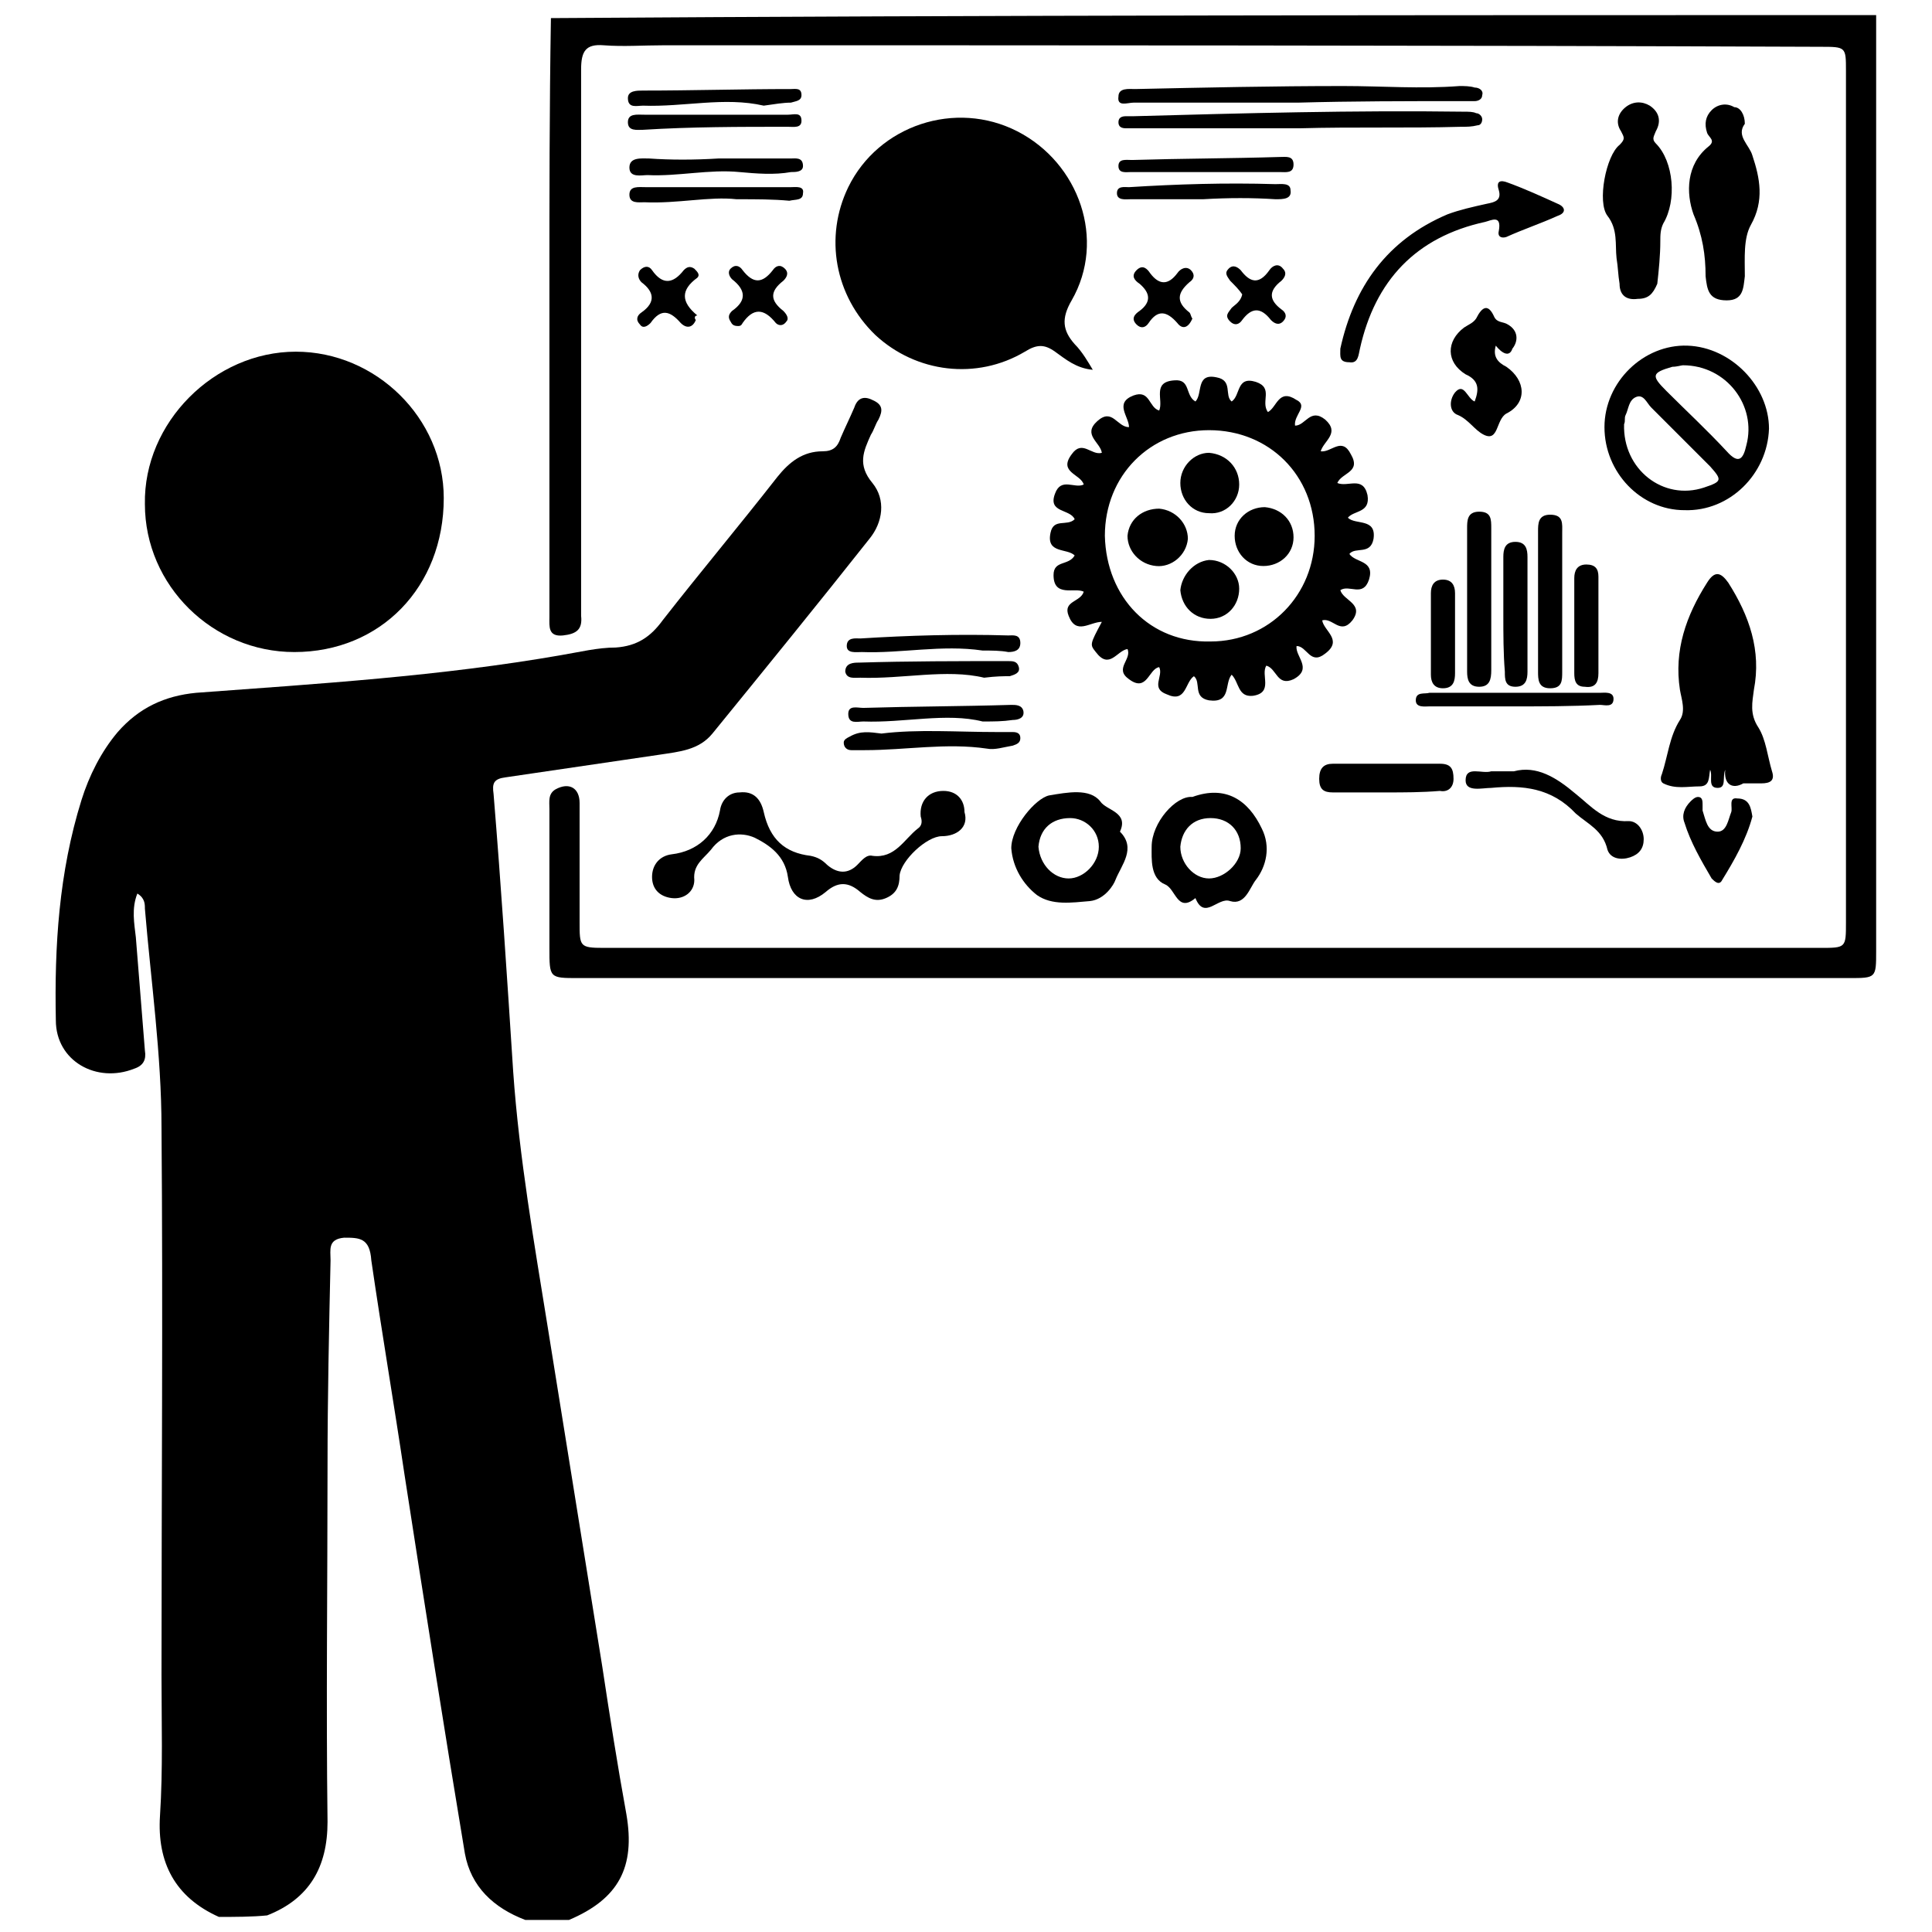 <svg xmlns="http://www.w3.org/2000/svg" xmlns:xlink="http://www.w3.org/1999/xlink" id="Calque_1" x="0px" y="0px" viewBox="0 0 128 128" style="enable-background:new 0 0 128 128;" xml:space="preserve"><g>	<path d="M14.5,127c-2.9-1.3-4.1-3.6-3.9-6.7c0.2-3.1,0.1-6.2,0.1-9.3c0-12.1,0.1-24.2,0-36.3C10.7,69.9,10,65,9.6,60.2  c0-0.3,0-0.7-0.5-1c-0.4,1-0.2,2-0.1,2.9c0.2,2.5,0.4,5,0.6,7.5c0.1,0.6-0.1,1-0.7,1.2c-2.5,1-5.2-0.5-5.2-3.2  C3.6,62.7,3.9,57.8,5.4,53c0.5-1.6,1.3-3.2,2.4-4.5c1.4-1.6,3.1-2.4,5.2-2.6c8.1-0.6,16.2-1.1,24.2-2.5c1.2-0.2,2.4-0.5,3.6-0.5  c1.4-0.1,2.3-0.7,3.1-1.8c2.5-3.2,5.1-6.3,7.6-9.5c0.8-1,1.7-1.7,3-1.7c0.7,0,1-0.3,1.2-0.9c0.3-0.7,0.6-1.3,0.9-2  c0.2-0.6,0.6-0.8,1.2-0.5c0.7,0.3,0.7,0.7,0.4,1.3c-0.2,0.3-0.3,0.7-0.5,1c-0.5,1.1-0.9,2,0.1,3.2c0.9,1.1,0.7,2.6-0.2,3.7  c-3.4,4.3-6.9,8.6-10.4,12.9c-0.9,1.1-2.2,1.2-3.5,1.4c-3.4,0.5-6.8,1-10.2,1.5c-0.8,0.1-0.9,0.4-0.8,1.1  c0.5,6.1,0.9,12.2,1.3,18.4c0.4,5.7,1.4,11.4,2.3,17c1.2,7.5,2.4,14.9,3.6,22.4c0.5,3.3,1,6.5,1.6,9.8c0.6,3.5-0.5,5.6-3.8,7  c-1,0-2,0-2.9,0c-2.1-0.8-3.6-2.2-4-4.4c-1.4-8.4-2.7-16.7-4-25.1c-0.7-4.7-1.5-9.4-2.2-14.2C24.5,82,23.8,82,22.8,82  c-1.1,0.1-0.9,0.8-0.9,1.5c-0.1,4.5-0.2,9.1-0.2,13.6c0,7.9-0.1,15.7,0,23.6c0,3-1.2,5.1-4,6.2C16.7,127,15.6,127,14.5,127z"></path>	<path d="M124.3,1c0,8,0,15.9,0,23.9c0,12.7,0,25.4,0,38.1c0,1.8,0,1.8-1.8,1.8c-28.1,0-56.1,0-84.2,0c-1.9,0-1.9,0-1.9-2  c0-3.1,0-6.1,0-9.2c0-0.5-0.1-1,0.4-1.3c0.9-0.5,1.6-0.1,1.6,0.9c0,2.6,0,5.2,0,7.9c0,1.6,0,1.7,1.6,1.7c15.4,0,30.8,0,46.2,0  c11.5,0,22.9,0,34.4,0c1.7,0,1.7,0,1.7-1.7c0-18.8,0-37.6,0-56.4c0-1.6,0-1.6-1.7-1.6C95,3,69.5,3,44,3c-1.4,0-2.7,0.1-4,0  c-1.2-0.1-1.5,0.4-1.5,1.6c0,11.7,0,23.4,0,35.1c0,0.4,0,0.7,0,1.1c0.1,0.9-0.3,1.2-1.2,1.3c-1,0.1-0.9-0.6-0.9-1.2  c0-7.3,0-14.6,0-21.9c0-5.9,0-11.9,0.1-17.8C65.7,1,95,1,124.3,1z"></path>	<path d="M19.5,43.2c-5.4,0-9.9-4.4-9.9-9.8c-0.1-5.4,4.6-10.1,10-10.1c5.3,0,9.8,4.4,9.8,9.7C29.4,38.9,25.2,43.2,19.5,43.2z"></path>	<path d="M72.4,24.5c-1.1-0.1-1.8-0.7-2.5-1.2c-0.7-0.5-1.2-0.5-2,0c-3.2,1.9-7.2,1.4-9.9-1.1c-2.7-2.6-3.4-6.5-1.8-9.8  c2-4.1,7.1-5.8,11.2-3.7c4.1,2.1,5.9,7.2,3.6,11.2c-0.7,1.2-0.6,2,0.2,2.9C71.7,23.3,72.1,24,72.4,24.5z"></path>	<path d="M85.8,28.2c0.7,0,1-1.2,2-0.4c1,0.9-0.1,1.4-0.3,2.1c0.7,0.1,1.4-1,2,0.2c0.7,1.2-0.6,1.2-0.9,1.9c0.7,0.3,1.7-0.5,2,0.8  c0.2,1.2-0.9,1-1.3,1.5c0.5,0.5,1.9,0,1.7,1.4c-0.2,1.1-1.2,0.5-1.6,1c0.4,0.6,1.7,0.4,1.3,1.7c-0.4,1.2-1.3,0.3-1.9,0.7  c0.2,0.7,1.6,0.9,0.8,2c-0.8,1-1.3-0.2-2,0c0.1,0.7,1.4,1.3,0.2,2.2c-1,0.8-1.2-0.5-1.9-0.5c-0.1,0.7,1.1,1.5-0.2,2.2  c-1.1,0.5-1.1-0.7-1.8-0.9c-0.4,0.6,0.5,1.8-0.9,2c-1,0.1-0.9-0.9-1.4-1.4c-0.5,0.6,0,1.9-1.5,1.7c-1.1-0.2-0.5-1.2-1-1.6  c-0.6,0.4-0.5,1.8-1.8,1.2c-1.1-0.4-0.2-1.2-0.5-1.8c-0.7,0.1-0.8,1.7-2,0.8c-1-0.7,0.2-1.3-0.1-2c-0.7,0.1-1.2,1.4-2.1,0.2  c-0.4-0.5-0.4-0.5,0.4-2c-0.8,0-1.7,0.9-2.2-0.4c-0.4-1,0.8-0.9,1-1.6c-0.6-0.3-2,0.4-2-1.1c0-1,1-0.6,1.4-1.3  c-0.5-0.5-1.9-0.1-1.6-1.5c0.2-1,1.1-0.4,1.6-0.9c-0.3-0.7-1.8-0.4-1.3-1.7c0.4-1.1,1.3-0.3,1.9-0.6c-0.2-0.7-1.7-0.8-0.8-2  c0.7-1,1.3,0.1,2-0.1c-0.1-0.7-1.3-1.2-0.3-2.1c1-0.9,1.3,0.4,2.1,0.4c0-0.7-1-1.6,0.3-2.1c1.1-0.4,1,0.8,1.7,1  c0.3-0.7-0.5-1.9,1-2c1.1-0.1,0.7,1,1.4,1.4c0.5-0.5,0-1.9,1.4-1.6c1.1,0.2,0.5,1.2,1,1.6c0.6-0.4,0.3-1.7,1.6-1.3  c1.2,0.4,0.3,1.3,0.8,2c0.6-0.3,0.7-1.6,1.9-0.8C86.7,26.9,85.7,27.5,85.8,28.2z M80.2,42.5c3.9,0,6.9-3.1,6.9-7c0-4-3-7-7-7  c-3.9,0-6.9,3-6.9,7C73.3,39.6,76.2,42.6,80.2,42.5z"></path>	<path d="M114.3,51c-0.2,0.5,0.1,1.2-0.5,1.2c-0.7,0-0.3-0.8-0.5-1.2c-0.1,0.5,0,1.1-0.7,1.1c-0.8,0-1.6,0.2-2.4-0.2  c-0.2-0.1-0.2-0.4-0.1-0.6c0.4-1.2,0.5-2.5,1.2-3.6c0.4-0.6,0.1-1.4,0-2c-0.4-2.6,0.4-4.9,1.8-7.1c0.5-0.8,0.9-0.7,1.4,0  c1.4,2.2,2.2,4.5,1.7,7.1c-0.1,0.8-0.3,1.6,0.3,2.5c0.5,0.8,0.6,1.9,0.9,2.9c0.2,0.6-0.1,0.8-0.7,0.8c-0.4,0-0.8,0-1.2,0  C114.8,52.3,114.2,52,114.3,51z"></path>	<path d="M106.3,28.3c0-3,2.6-5.5,5.5-5.4c2.9,0.1,5.4,2.7,5.4,5.5c-0.1,3-2.6,5.5-5.6,5.4C108.7,33.8,106.3,31.3,106.3,28.3z   M107.6,28.1c-0.1,3,2.6,5.1,5.3,4.2c1.2-0.4,1.2-0.5,0.4-1.4c-1.3-1.3-2.6-2.6-3.9-3.9c-0.3-0.3-0.5-0.9-1-0.7  c-0.5,0.2-0.5,0.8-0.7,1.2C107.6,27.7,107.7,27.9,107.6,28.1z M111.5,24.2c-0.1,0-0.4,0.1-0.7,0.1c-1.4,0.4-1.4,0.6-0.4,1.6  c1.3,1.3,2.7,2.6,4,4c0.8,0.9,1.1,0.5,1.3-0.4C116.4,26.9,114.4,24.2,111.5,24.2z"></path>	<path d="M62.4,55.4c-1,0-2.7,1.6-2.8,2.6c0,0.7-0.2,1.2-0.9,1.5c-0.7,0.3-1.2,0-1.7-0.4c-0.8-0.7-1.5-0.7-2.3,0  c-1.2,1-2.3,0.5-2.5-1c-0.2-1.4-1.2-2.1-2.2-2.6c-0.9-0.4-2.1-0.3-2.9,0.8c-0.5,0.6-1.2,1-1.1,2c0,0.8-0.7,1.3-1.5,1.2  c-0.8-0.1-1.3-0.6-1.3-1.4c0-0.8,0.5-1.4,1.3-1.5c1.7-0.2,2.9-1.3,3.2-2.9c0.1-0.7,0.6-1.2,1.3-1.2c0.9-0.1,1.4,0.4,1.6,1.3  c0.4,1.8,1.4,2.7,3.1,2.9c0.5,0.1,0.8,0.3,1.1,0.6c0.7,0.6,1.4,0.6,2,0c0.3-0.3,0.6-0.7,1-0.6c1.5,0.2,2.1-1.1,3-1.8  c0.3-0.2,0.3-0.5,0.2-0.8c-0.1-1,0.5-1.7,1.5-1.7c0.9,0,1.4,0.6,1.4,1.4C64.2,54.8,63.4,55.4,62.4,55.4z"></path>	<path d="M115.6,8.2c-0.6,0.8,0.3,1.4,0.5,2.1c0.5,1.5,0.8,3-0.1,4.6c-0.5,0.9-0.4,2.2-0.4,3.4c-0.1,0.8-0.1,1.6-1.2,1.6  c-1.2,0-1.3-0.7-1.4-1.6c0-1.4-0.2-2.7-0.8-4.1c-0.5-1.4-0.5-3.3,1-4.5c0.5-0.4,0-0.6-0.1-0.9c-0.2-0.6-0.1-1.1,0.3-1.5  c0.4-0.4,1-0.5,1.5-0.2C115.3,7.1,115.6,7.6,115.6,8.2z"></path>	<path d="M108.5,19.8c-0.7,0.1-1.2-0.2-1.2-1c-0.1-0.6-0.1-1.1-0.2-1.7c-0.1-0.9,0.1-1.9-0.6-2.8c-0.7-0.9-0.1-4,0.8-4.7  c0.4-0.4,0.3-0.5,0.1-0.9c-0.4-0.6-0.2-1.2,0.3-1.6c0.5-0.4,1.1-0.4,1.6-0.1c0.6,0.4,0.8,1,0.4,1.7c-0.1,0.3-0.3,0.5,0,0.8  c1.2,1.2,1.4,3.8,0.5,5.3c-0.2,0.4-0.2,0.8-0.2,1.2c0,0.9-0.1,1.9-0.2,2.8C109.5,19.5,109.2,19.8,108.5,19.8z"></path>	<path d="M79,52.8c2.2-0.8,3.7,0.2,4.6,2.1c0.6,1.2,0.3,2.5-0.4,3.4c-0.4,0.5-0.7,1.7-1.7,1.4c-0.8-0.3-1.7,1.3-2.3-0.2  c-1.2,1-1.3-0.6-2-0.9c-1-0.4-0.9-1.7-0.9-2.5C76.3,54.5,77.9,52.7,79,52.8z M80.2,54.2c-1.2,0-1.9,0.8-2,1.9  c0,1.1,0.9,2.1,1.9,2.1c1,0,2.1-1,2.1-2C82.2,55,81.4,54.2,80.2,54.2z"></path>	<path d="M74.2,55.1c1.1,1.1,0.1,2.2-0.3,3.2c-0.1,0.3-0.7,1.3-1.7,1.4c-1.2,0.1-2.5,0.3-3.5-0.4c-0.9-0.7-1.6-1.8-1.7-3.1  c0-1.4,1.6-3.3,2.5-3.5c1.2-0.2,2.7-0.5,3.4,0.4C73.3,53.7,74.8,53.8,74.2,55.1z M70.8,58.2c1,0,2-1,2-2.1c0-1.1-0.9-1.9-1.9-1.9  c-1.2,0-2,0.7-2.1,1.9C68.9,57.3,69.8,58.2,70.8,58.2z"></path>	<path d="M88.8,23.1c0.9-4.1,3.1-7.2,7.1-8.9c0.8-0.3,1.7-0.5,2.6-0.7c0.5-0.1,1-0.2,0.8-0.9c-0.2-0.6,0.1-0.7,0.6-0.5  c1.1,0.4,2.2,0.9,3.3,1.4c0.5,0.2,0.6,0.6,0,0.8c-1.1,0.5-2.3,0.9-3.4,1.4c-0.3,0.1-0.6,0-0.5-0.4c0.2-1.1-0.5-0.7-0.9-0.6  c-4.6,1-7.3,3.9-8.3,8.4c-0.1,0.4-0.1,1-0.7,0.9C88.7,24,88.8,23.6,88.8,23.1z"></path>	<path d="M99.1,22.9c-0.2,0.7,0.1,1.1,0.7,1.4c1.3,0.9,1.4,2.4,0,3.1c-0.7,0.4-0.5,1.9-1.5,1.4c-0.6-0.3-1-1-1.7-1.3  C96,27.3,96,26.5,96.4,26c0.6-0.7,0.8,0.4,1.3,0.6c0.3-0.8,0.3-1.4-0.6-1.8c-1.3-0.8-1.3-2.2-0.1-3.1c0.3-0.2,0.6-0.3,0.8-0.6  c0.4-0.8,0.8-1,1.2-0.1c0.2,0.4,0.6,0.3,0.9,0.5c0.7,0.4,0.7,1.1,0.3,1.6C100,23.7,99.5,23.4,99.1,22.9z"></path>	<path d="M86.1,8.5c-3.5,0-7,0-10.5,0c-0.3,0-0.7,0-1,0c-0.3,0-0.5-0.1-0.5-0.4c0-0.3,0.2-0.4,0.5-0.4c0.2,0,0.3,0,0.5,0  C82.4,7.5,89.7,7.3,97,7.4c0.3,0,0.6,0,0.8,0.1c0.2,0,0.4,0.2,0.4,0.4c0,0.2-0.1,0.4-0.3,0.4c-0.4,0.1-0.7,0.1-1.1,0.1  C93.2,8.5,89.7,8.4,86.1,8.5C86.1,8.5,86.1,8.5,86.1,8.5z"></path>	<path d="M86,6.8c-3.6,0-7.3,0-10.9,0c-0.4,0-1.1,0.3-1-0.4c0-0.6,0.7-0.5,1.1-0.5c4.6-0.1,9.2-0.2,13.8-0.2c2.6,0,5.1,0.2,7.7,0  c0.3,0,0.7,0,1,0.1c0.3,0,0.6,0.2,0.5,0.5c0,0.3-0.3,0.4-0.5,0.4c-0.3,0-0.7,0-1,0C93.2,6.7,89.6,6.7,86,6.8C86,6.8,86,6.8,86,6.8z  "></path>	<path d="M103.5,39.8c0,1.6,0,3.1,0,4.7c0,0.6,0,1.1-0.8,1.1c-0.8,0-0.8-0.6-0.8-1.1c0-3.1,0-6.2,0-9.3c0-0.5,0-1.1,0.8-1.1  c0.9,0,0.8,0.6,0.8,1.2C103.5,36.7,103.5,38.3,103.5,39.8z"></path>	<path d="M97.2,39.7c0-1.6,0-3.1,0-4.7c0-0.5,0-1.1,0.8-1.1c0.8,0,0.8,0.5,0.8,1.1c0,3.1,0,6.3,0,9.4c0,0.6-0.1,1.1-0.8,1.1  c-0.7,0-0.8-0.5-0.8-1C97.2,42.9,97.2,41.3,97.2,39.7z"></path>	<path d="M91.9,52.5c-1.2,0-2.4,0-3.6,0c-0.6,0-0.9-0.2-0.9-0.9c0-0.7,0.3-1,0.9-1c2.4,0,4.7,0,7.1,0c0.7,0,0.9,0.3,0.9,1  c0,0.6-0.4,0.9-0.9,0.8C94.2,52.5,93,52.5,91.9,52.5z"></path>	<path d="M100.3,51.1c1.5-0.4,2.8,0.4,4.1,1.5c1,0.8,1.9,1.9,3.5,1.8c0.6,0,1,0.6,1,1.2c0,0.6-0.3,1-0.9,1.2  c-0.6,0.2-1.3,0.1-1.5-0.5c-0.3-1.3-1.3-1.7-2.1-2.4c-1.6-1.7-3.5-1.9-5.6-1.7c-0.6,0-1.7,0.3-1.7-0.5c0-1,1.1-0.4,1.7-0.6  C99.2,51.1,99.6,51.1,100.3,51.1z"></path>	<path d="M99.6,40.7c0-1.3,0-2.5,0-3.8c0-0.5,0.1-1,0.8-1c0.7,0,0.8,0.5,0.8,1c0,2.5,0,5.1,0,7.6c0,0.5-0.1,1-0.8,1  c-0.7,0-0.7-0.5-0.7-1C99.6,43.3,99.6,42,99.6,40.7C99.6,40.7,99.6,40.7,99.6,40.7z"></path>	<path d="M116.1,54.1c-0.4,1.5-1.2,2.9-2,4.2c-0.2,0.4-0.5,0.1-0.7-0.1c-0.7-1.2-1.4-2.4-1.8-3.7c-0.2-0.5,0-1,0.4-1.4  c0.1-0.1,0.3-0.3,0.5-0.3c0.3,0,0.3,0.3,0.3,0.5c0,0.1,0,0.3,0,0.4c0.2,0.6,0.3,1.4,1,1.4c0.6,0,0.7-0.8,0.9-1.3  c0.1-0.3-0.2-1,0.4-0.9C115.9,52.9,116,53.5,116.1,54.1z"></path>	<path d="M104.3,41.5c0-1.1,0-2.1,0-3.2c0-0.5,0.2-0.9,0.8-0.9c0.6,0,0.8,0.3,0.8,0.8c0,2.1,0,4.2,0,6.4c0,0.6-0.2,1-0.9,0.9  c-0.6,0-0.7-0.4-0.7-0.9C104.3,43.6,104.3,42.5,104.3,41.5C104.3,41.5,104.3,41.5,104.3,41.5z"></path>	<path d="M79.7,13.2c-1.6,0-3.2,0-4.8,0c-0.3,0-0.9,0.1-0.9-0.4c0-0.5,0.5-0.4,0.8-0.4c3.2-0.2,6.4-0.3,9.7-0.2c0.4,0,1-0.1,1,0.4  c0.1,0.6-0.5,0.6-1,0.6C83,13.1,81.4,13.1,79.7,13.2C79.7,13.1,79.7,13.1,79.7,13.2z"></path>	<path d="M96.4,42c0,0.9,0,1.7,0,2.6c0,0.5-0.1,1-0.8,1c-0.6,0-0.8-0.4-0.8-0.9c0-1.8,0-3.6,0-5.4c0-0.5,0.2-0.9,0.8-0.9  c0.6,0,0.8,0.4,0.8,0.9C96.4,40.2,96.4,41.1,96.4,42z"></path>	<path d="M65.1,43.1c-2.7-0.4-5.4,0.2-8,0.1c-0.4,0-1,0.1-1-0.4c0-0.6,0.6-0.5,0.9-0.5c3.2-0.2,6.5-0.3,9.8-0.2  c0.3,0,0.8-0.1,0.8,0.5c0,0.5-0.4,0.6-0.8,0.6C66.3,43.1,65.7,43.1,65.1,43.1z"></path>	<path d="M79.7,11.4c-1.6,0-3.2,0-4.8,0c-0.3,0-0.8,0.1-0.8-0.4c0-0.5,0.5-0.4,0.9-0.4c3.3-0.1,6.5-0.1,9.8-0.2  c0.4,0,0.9-0.1,0.9,0.5c0,0.6-0.5,0.5-0.9,0.5C83.1,11.4,81.4,11.4,79.7,11.4C79.7,11.4,79.7,11.4,79.7,11.4z"></path>	<path d="M65.1,47.8c-2.4-0.6-5.2,0.1-7.9,0c-0.4,0-1,0.2-1-0.5c0-0.6,0.6-0.4,1-0.4c3.3-0.1,6.5-0.1,9.8-0.2c0.3,0,0.7,0,0.8,0.4  c0.1,0.5-0.4,0.6-0.7,0.6C66.4,47.8,65.9,47.8,65.1,47.8z"></path>	<path d="M50.6,7c-2.6-0.6-5.3,0.1-8,0c-0.4,0-1,0.2-1-0.5c0-0.5,0.6-0.5,1-0.5c3.3,0,6.5-0.1,9.8-0.1c0.3,0,0.7-0.1,0.7,0.4  c0,0.4-0.4,0.4-0.7,0.5C51.9,6.8,51.3,6.9,50.6,7z"></path>	<path d="M65.2,44.9c-2.5-0.6-5.4,0.1-8.2,0c-0.4,0-0.9,0.1-1-0.4c0-0.6,0.6-0.6,0.9-0.6c3.3-0.1,6.6-0.1,9.9-0.1  c0.3,0,0.6,0,0.7,0.4c0.1,0.4-0.3,0.5-0.6,0.6C66.5,44.8,66,44.8,65.2,44.9z"></path>	<path d="M58.4,48.6c2.4-0.3,5-0.1,7.7-0.1c0.3,0,0.7,0,1,0c0.3,0,0.5,0.1,0.5,0.4c0,0.3-0.2,0.4-0.5,0.5c-0.6,0.1-1.2,0.3-1.7,0.2  c-2.7-0.4-5.4,0.1-8.1,0.1c-0.3,0-0.6,0-0.9,0c-0.3,0-0.5-0.2-0.5-0.5c0-0.2,0.2-0.3,0.4-0.4C57,48.4,57.6,48.5,58.4,48.6z"></path>	<path d="M47.6,10.5c1.6,0,3.2,0,4.8,0c0.3,0,0.8-0.1,0.8,0.5c0,0.4-0.5,0.4-0.8,0.4c-1.1,0.2-2.3,0.1-3.4,0c-2-0.2-4.1,0.3-6.1,0.2  c-0.4,0-1.2,0.2-1.2-0.5c0-0.7,0.8-0.6,1.3-0.6C44.4,10.6,46,10.6,47.6,10.5C47.6,10.6,47.6,10.6,47.6,10.5z"></path>	<path d="M48.8,13.2c-1.8-0.2-3.9,0.3-6.1,0.2c-0.4,0-1,0.1-1-0.5c0-0.6,0.6-0.5,1.1-0.5c3.2,0,6.4,0,9.6,0c0.3,0,0.9-0.1,0.8,0.4  c0,0.5-0.5,0.4-0.9,0.5C51.2,13.2,50.2,13.2,48.8,13.2z"></path>	<path d="M100.3,46.8c-1.9,0-3.8,0-5.6,0c-0.3,0-0.9,0.1-0.9-0.4c0-0.6,0.6-0.4,0.9-0.5c3.8,0,7.5,0,11.3,0c0.3,0,0.9-0.1,0.9,0.4  c0,0.6-0.6,0.4-0.9,0.4C104.1,46.8,102.2,46.8,100.3,46.8z"></path>	<path d="M47.6,7.6c1.5,0,3.1,0,4.6,0c0.4,0,0.9-0.2,0.9,0.4c0,0.5-0.5,0.4-0.9,0.4c-3.2,0-6.4,0-9.6,0.2c-0.4,0-1,0.1-1-0.5  c0-0.6,0.6-0.5,1.1-0.5C44.3,7.6,45.9,7.6,47.6,7.6C47.6,7.6,47.6,7.6,47.6,7.6z"></path>	<path d="M79,21.1c-0.3,0.7-0.7,0.7-1,0.3c-0.7-0.8-1.3-0.9-1.9,0c-0.2,0.3-0.5,0.4-0.8,0.1c-0.4-0.4-0.1-0.7,0.2-0.9  c0.8-0.6,0.7-1.2,0-1.8c-0.3-0.2-0.6-0.5-0.2-0.9c0.4-0.4,0.7-0.1,0.9,0.2c0.6,0.8,1.2,0.8,1.8,0c0.2-0.3,0.6-0.5,0.9-0.2  c0.3,0.3,0.2,0.6-0.1,0.8c-0.8,0.7-0.9,1.3,0,2C78.9,20.8,78.9,21,79,21.1z"></path>	<path d="M48.9,21.6c-0.3,0-0.4-0.1-0.5-0.3c-0.2-0.3-0.1-0.5,0.1-0.7c1-0.7,0.9-1.4,0-2.1c-0.2-0.2-0.3-0.5-0.1-0.7  c0.3-0.3,0.6-0.2,0.8,0.1c0.7,0.9,1.3,0.9,2,0c0.2-0.3,0.5-0.4,0.8-0.1c0.3,0.3,0.1,0.6-0.1,0.8c-0.9,0.7-0.9,1.3,0,2  c0.2,0.2,0.4,0.5,0.2,0.7c-0.2,0.3-0.5,0.3-0.7,0.1c-0.8-1-1.5-1-2.2,0C49.1,21.6,49,21.6,48.9,21.6z"></path>	<path d="M46.1,21.2c-0.2,0.5-0.6,0.6-1,0.2c-0.7-0.8-1.3-1-2,0c-0.2,0.2-0.5,0.4-0.7,0.1c-0.3-0.3-0.2-0.6,0.1-0.8  c1-0.7,0.8-1.4,0-2c-0.2-0.2-0.3-0.5-0.1-0.8c0.3-0.3,0.6-0.3,0.8,0c0.7,1,1.4,0.9,2.1,0c0.2-0.2,0.4-0.3,0.7-0.1  c0.2,0.2,0.4,0.4,0.2,0.6c-1.1,0.8-1.1,1.6,0,2.5C46,20.9,46,21.1,46.1,21.2z"></path>	<path d="M82.3,19.5c-0.2-0.3-0.5-0.6-0.8-0.9c-0.2-0.3-0.4-0.5-0.1-0.8c0.3-0.3,0.6-0.1,0.8,0.1c0.6,0.8,1.2,1,1.9,0  c0.2-0.3,0.6-0.5,0.9-0.1c0.3,0.3,0.1,0.6-0.1,0.8c-0.9,0.7-0.8,1.3,0,1.9c0.3,0.2,0.4,0.5,0.1,0.8c-0.3,0.3-0.6,0.1-0.8-0.1  c-0.7-0.9-1.3-0.8-1.9,0c-0.2,0.3-0.5,0.4-0.8,0.1c-0.4-0.4-0.1-0.6,0.1-0.9C81.8,20.2,82.2,20,82.3,19.5z"></path>	<path d="M76.6,37.5c-1.1-0.1-1.9-1-1.9-2c0.1-1.1,1-1.8,2.1-1.8c1.1,0.1,1.9,1,1.9,2C78.6,36.8,77.6,37.6,76.6,37.5z"></path>	<path d="M85.7,35.6c0,1.1-0.9,1.9-2,1.9c-1.1,0-1.9-0.9-1.9-2c0-1.1,0.9-1.9,2-1.9C84.9,33.7,85.7,34.5,85.7,35.6z"></path>	<path d="M82.1,32.1c0,1.1-0.9,2-2,1.9c-1.1,0-1.9-0.9-1.9-2c0-1.1,0.9-2,1.9-2C81.3,30.1,82.1,31,82.1,32.1z"></path>	<path d="M80.1,37.1c1.1,0,2,0.9,2,1.9c0,1.1-0.8,2-1.9,2c-1.1,0-1.9-0.8-2-1.9C78.3,38.1,79.1,37.2,80.1,37.1z"></path></g></svg>